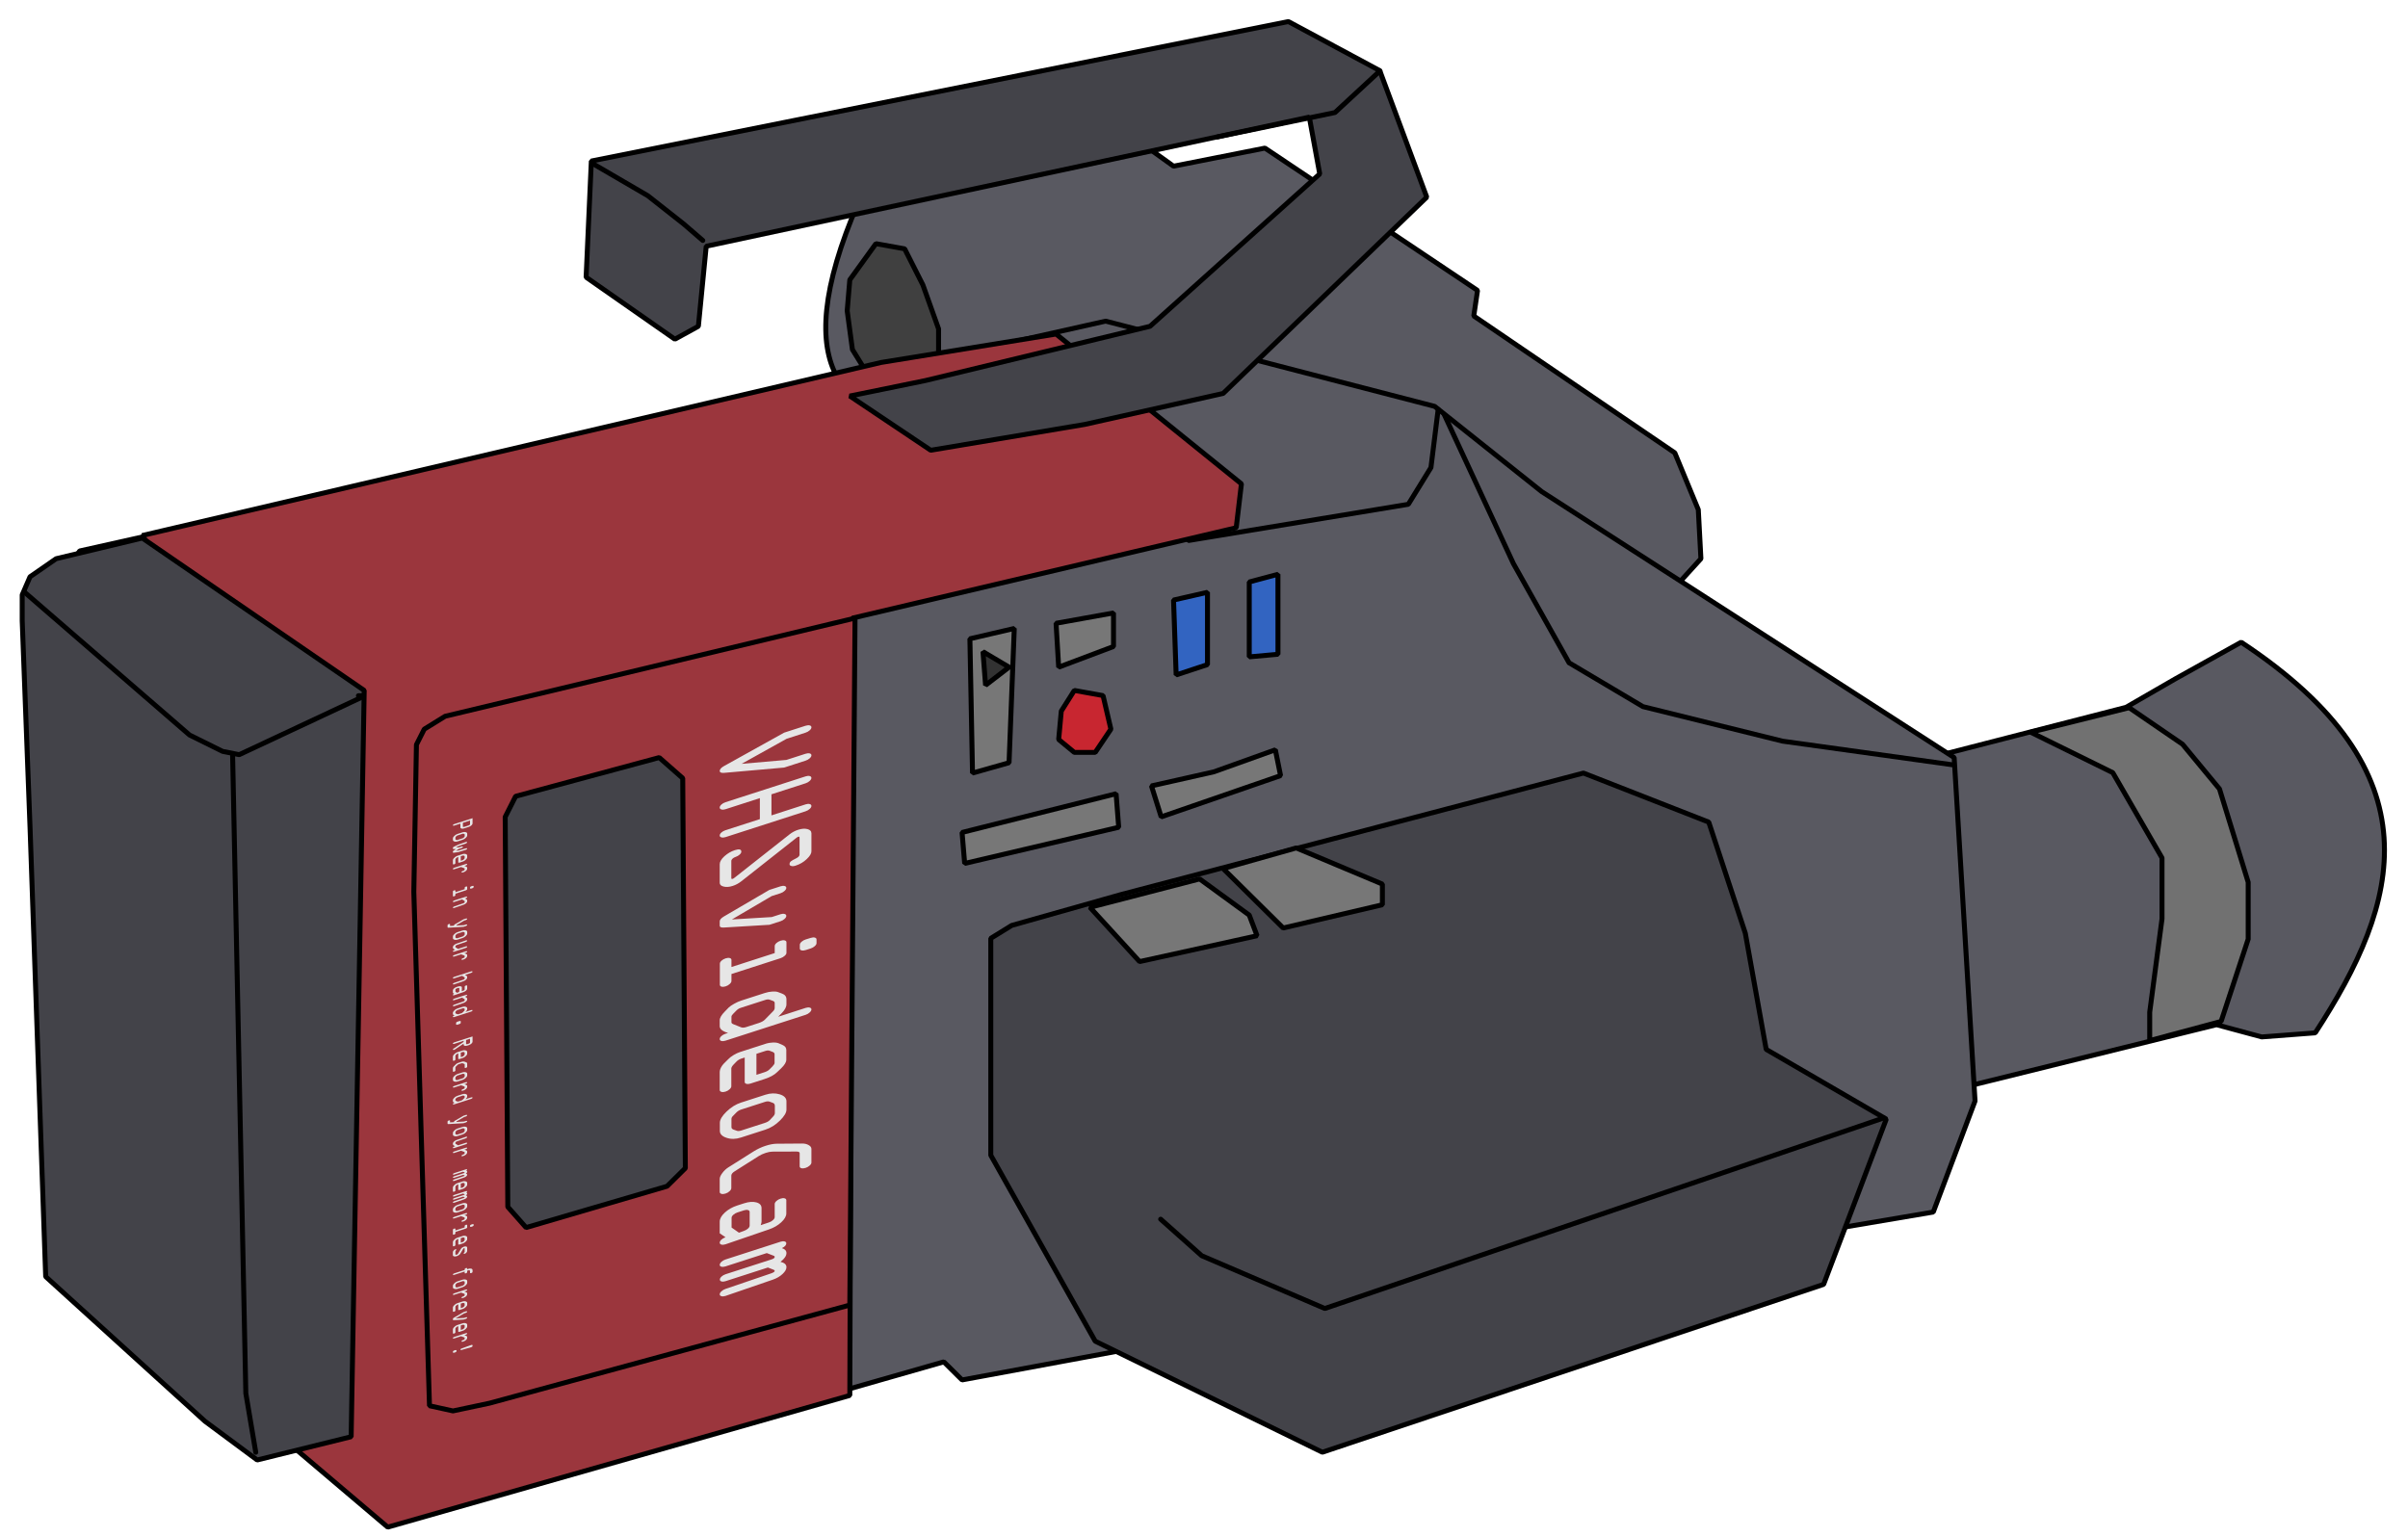 <?xml version="1.0" encoding="UTF-8"?>
<svg width="1300mm" height="830mm" version="1.1" viewBox="0 0 1300 830" xmlns="http://www.w3.org/2000/svg">
<g transform="translate(974.47 211.13)">
<g transform="matrix(1.125 0 0 1.113 -26.608 -74.072)">
<path d="m78.967 245.67 98.709-25.664 23.69-13.819 31.587-17.768c94.598 63.174 76.365 126.35 35.535 189.52l-25.664 1.974-21.716-5.923-118.45 29.613-47.38-57.251z" fill="#595961" stroke="#000" stroke-linecap="round" stroke-linejoin="bevel" stroke-width="2.381"/>
<path d="m-177.9 120.35 11.276 67.654 129.04-27.563 11.276-12.528-1.253-23.804-11.276-27.563-96.469-66.401 1.807-12.391-102.03-69.044-43.85 8.77-16.15-11.695-135.03 29.093c-36.128 84.572-4.315 104.68 38.419 110.39l182.92-11.276z" fill="#595961" stroke="#000" stroke-linecap="round" stroke-linejoin="bevel" stroke-width="2.381"/>
<path d="m-422.21-4.936-12.528 17.54-1.253 15.034 2.506 18.793 13.781 22.551 27.563 1.253v-33.827l-7.517-21.298-8.77-17.54z" fill="#404040" stroke="#000" stroke-linecap="round" stroke-linejoin="bevel" stroke-width="2.381"/>
<path d="m-102.73 115.34 197.95 129.04 10.023 166.63-20.046 53.872-352.05 60.137-114.01 21.298-8.77-8.77-264.35 76.424-155.35-131.55-1.253-328.25 6.264-10.023 492.37-111.5 157.86 41.344z" fill="#595961" stroke="#000" stroke-linecap="round" stroke-linejoin="bevel" stroke-width="2.381"/>
<path d="m-774.26 136.64 354.56-83.941 83.941-13.781 88.952 72.665-2.506 21.298-184.17 43.85-1.253 377.11-221.75 63.895-149.09-127.79 6.264-321.98 33.561-22.551c-3.057 0.457-8.504-8.77-8.504-8.77z" fill="#9b363d" stroke="#000" stroke-linecap="round" stroke-linejoin="bevel" stroke-width="2.381"/>
<path d="m-432.23 176.73-2.506 333.26-172.89 47.608-17.54 3.759-11.276-2.506-7.517-249.32 1.253-71.412 3.759-7.517 10.023-6.264z" fill="#9b363d" stroke="#000" stroke-linecap="round" stroke-linejoin="bevel" stroke-width="2.381"/>
<path d="m-367.08 332.08v105.24l50.114 90.205 109 53.872 240.55-81.435 30.068-80.182-57.631-33.827-10.023-56.378-17.54-53.872-60.137-23.804-221.75 58.884-52.62 15.034z" fill="#434349" stroke="#000" stroke-linecap="round" stroke-linejoin="bevel" stroke-width="2.381"/>
<path d="m-319.48 317.05 23.804 26.31 56.378-12.528-3.759-10.023-23.804-17.54z" fill="#777" stroke="#000" stroke-linecap="round" stroke-linejoin="bevel" stroke-width="2.381"/>
<path d="m-226.77 327.07 47.608-11.276v-10.023l-41.344-17.54-35.08 10.023z" fill="#777" stroke="#000" stroke-linecap="round" stroke-linejoin="bevel" stroke-width="2.381"/>
<path d="m-377.11 186.75 1.253 65.148 17.54-5.011 2.506-65.148z" fill="#777" stroke="#000" stroke-linecap="round" stroke-linejoin="bevel" stroke-width="2.381"/>
<path d="m-370.84 193.01 1.253 16.287 11.276-8.77z" fill="#323232" stroke="#000" stroke-linecap="round" stroke-linejoin="bevel" stroke-width="2.381"/>
<path d="m-335.76 179.23 1.253 21.298 26.31-10.023v-16.287z" fill="#777" stroke="#000" stroke-linecap="round" stroke-linejoin="bevel" stroke-width="2.381"/>
<path d="m-326.99 211.81-6.264 10.023-1.253 13.781 7.517 6.264h10.023l7.517-11.276-3.759-16.287z" fill="#c82630" stroke="#000" stroke-linecap="round" stroke-linejoin="bevel" stroke-width="2.381"/>
<path d="m-279.38 167.96 1.253 36.333 15.034-5.011v-35.08z" fill="#3264c1" stroke="#000" stroke-linecap="round" stroke-linejoin="bevel" stroke-width="2.381"/>
<path d="m-243.05 159.19v36.333l13.781-1.253-0.013-38.798z" fill="#3264c1" stroke="#000" stroke-linecap="round" stroke-linejoin="bevel" stroke-width="2.381"/>
<path d="m-289.98 258.12 4.669 15.034 57.289-20.007-2.506-12.528-29.578 10.707z" fill="#777" stroke="#000" stroke-linecap="round" stroke-linejoin="bevel" stroke-width="2.381"/>
<path d="m-380.87 280.71 1.253 15.034 73.918-17.54-1.253-16.287z" fill="#777" stroke="#000" stroke-linecap="round" stroke-linejoin="bevel" stroke-width="2.381"/>
<path d="m-595.1 263.17-5.011 10.023 1.253 189.18 8.77 10.023 67.654-20.046 8.77-8.77-1.253-189.18-11.276-10.023z" fill="#434349" stroke="#000" stroke-linecap="round" stroke-linejoin="bevel" stroke-width="2.381"/>
<path d="m-434.74 68.982 38.838 26.31 73.918-12.528 66.401-15.034 97.722-95.216-22.551-61.39-43.85-23.804-334.51 67.654-2.506 56.378 42.597 30.068 11.276-6.264 3.759-38.838 289.41-62.642 5.011 27.563-81.435 73.918-107.74 26.31z" fill="#434349" stroke="#000" stroke-linecap="round" stroke-linejoin="bevel" stroke-width="2.381"/>
<path d="m-774.26 137.89 106.49 73.918-6.264 362.07-45.103 11.276-25.057-18.793-76.424-70.159-7.517-218-3.759-100.23v-12.528l3.759-8.77 12.528-8.77z" fill="#434349" stroke="#000" stroke-linecap="round" stroke-linejoin="bevel" stroke-width="2.381"/>
<path d="m131.95 232.09 39.387 19.614 23.632 41.356v29.54l-5.908 45.295v13.785l34.268-9.296 12.997-39.938v-27.571l-13.785-45.295-17.724-21.663-25.602-17.724z" fill="#717171" stroke="#000" stroke-linecap="round" stroke-linejoin="bevel" stroke-width="2.381"/>
<path d="m61.334 419.24-268.12 92.42-59.081-25.602-19.694-17.724" fill="none" stroke="#000" stroke-linecap="round" stroke-linejoin="bevel" stroke-width="2.381"/>
<path d="m-258.32-56.706 56.398-11.837 21.584-20.192" fill="none" stroke="#000" stroke-linecap="round" stroke-linejoin="bevel" stroke-width="2.381"/>
<g transform="matrix(0 .777 -1.288 .42 0 0)" fill="#e6e6e6" aria-label="VHSvideoCam">
<path d="m125.09 354.04v7.943l-8.791 22.39q-0.668 1.619-2.108 1.619-1.517 0-2.159-1.619l-8.74-22.39v-7.943q0-0.925 0.617-1.568 0.643-0.643 1.542-0.643 0.9 0 1.517 0.643 0.643 0.643 0.643 1.568v7.043l6.581 16.76 6.581-16.709v-7.095q0-0.925 0.617-1.568 0.643-0.643 1.542-0.643 0.9 0 1.517 0.643 0.643 0.643 0.643 1.568z"/>
<path d="m134.91 383.84v-29.844q0-0.874 0.617-1.517 0.643-0.643 1.542-0.643 0.874 0 1.517 0.643 0.643 0.643 0.643 1.517v12.724h13.161v-12.724q0-0.874 0.617-1.517 0.643-0.643 1.542-0.643 0.9 0 1.517 0.643 0.643 0.643 0.643 1.568v29.793q0 0.874-0.668 1.517-0.643 0.643-1.491 0.643-0.925 0-1.542-0.617-0.617-0.643-0.617-1.542v-12.802h-13.11v12.802q0 0.874-0.668 1.517-0.643 0.643-1.542 0.643-0.874 0-1.517-0.617-0.643-0.643-0.643-1.542z"/>
<path d="m171.67 351.83h11.233q2.057 0 3.882 1.748 1.851 1.722 1.851 4.19 0 0.925-0.668 1.568-0.643 0.643-1.44 0.643-1.105 0-1.517-0.488-0.411-0.514-0.797-1.877-0.36-1.362-1.645-1.362h-10.668q-0.771 0-0.771 0.488 0 0.308 0.334 0.72l16.015 20.488q1.157 1.491 1.157 3.188 0 1.928-1.414 3.393-1.388 1.465-3.11 1.465h-11.645q-2.313 0-4.036-1.748-1.697-1.774-1.697-3.882 0-2.416 2.262-2.416 0.874 0 1.491 0.643 0.617 0.617 0.617 1.465 0 0.694 0.463 1.157 0.488 0.463 1.208 0.463h10.745q0.694 0 0.694-0.54 0-0.257-0.334-0.668l-15.989-20.488q-1.131-1.465-1.131-3.188 0-2.005 1.44-3.47 1.44-1.491 3.47-1.491z"/>
<path d="m220.3 363.35v4.113l-7.48 17.017q-0.72 1.517-1.902 1.517h-2.776q-1.517 0-2.211-1.568l-7.429-16.914v-4.164q0-0.9 0.617-1.517 0.643-0.643 1.542-0.643 0.9 0 1.517 0.643 0.643 0.617 0.643 1.517v3.316l6.581 14.807 6.529-14.858v-3.265q0-0.9 0.643-1.517 0.643-0.643 1.568-0.643 0.9 0 1.517 0.643 0.643 0.617 0.643 1.517z"/>
<path d="m238.96 349.93h2.262q0.9 0 1.517 0.643 0.643 0.617 0.643 1.517v1.851q0 0.9-0.643 1.568-0.617 0.643-1.517 0.643h-2.313q-0.925 0-1.568-0.668-0.617-0.668-0.591-1.491l0.051-1.902q0-0.9 0.617-1.517 0.643-0.643 1.542-0.643zm8.791 36.014h-13.161q-0.9 0-1.542-0.617-0.617-0.643-0.617-1.542 0-0.874 0.617-1.517 0.643-0.643 1.542-0.643h4.421v-16.118h-4.37q-0.9 0-1.542-0.643-0.617-0.643-0.617-1.517 0-0.9 0.617-1.542 0.643-0.668 1.542-0.668h6.581q0.9 0 1.517 0.668 0.643 0.643 0.643 1.542v18.277h4.319q0.9 0 1.542 0.643 0.668 0.617 0.668 1.517 0 0.9-0.643 1.542-0.643 0.617-1.517 0.617z"/>
<path d="m279.48 364.2v-10.205q0-0.9 0.617-1.517 0.617-0.643 1.491-0.643 0.9 0 1.542 0.643 0.668 0.617 0.668 1.517v29.844q0 0.9-0.643 1.542-0.643 0.617-1.517 0.617-0.925 0-1.542-0.617-0.617-0.643-0.617-1.542v-0.951q-3.162 3.11-5.912 3.11h-3.676q-2.211 0-4.421-1.902l-1.799-1.517q-0.617-0.591-1.183-1.979-0.54-1.388-0.54-2.596v-8.791q0-1.465 0.617-2.828 0.617-1.388 1.44-2.082l1.774-1.517q1.902-1.645 4.473-1.645h3.11q2.545 0 4.627 1.799zm-6.272 1.311h-3.008q-0.951 0-1.722 0.694l-1.388 1.208q-0.72 0.643-0.72 1.645v9.151q0 0.9 0.848 1.619l1.414 1.208q0.668 0.591 1.414 0.591h3.522q0.694 0 1.645-0.797l3.419-2.828q0.848-0.745 0.848-1.851v-4.678q0-1.568-0.9-2.313l-3.522-3.008q-0.694-0.643-1.851-0.643z"/>
<path d="m315.62 369.31v5.218q0 0.874-0.643 1.517-0.643 0.643-1.517 0.643h-15.269v1.26q0 1.105 0.951 1.877l1.26 1.054q1.028 0.797 1.954 0.797h11.105q0.874 0 1.517 0.643 0.643 0.617 0.643 1.517 0 0.874-0.668 1.517-0.643 0.643-1.491 0.643h-11.388q-1.131 0-2.391-0.463-1.234-0.488-1.825-1.002l-1.928-1.697q-0.9-0.72-1.517-2.005-0.591-1.285-0.591-2.365v-9.897q0-0.848 0.643-2.288 0.668-1.44 1.671-2.236l1.799-1.414q1.774-1.44 3.933-1.44h6.067q2.288 0 4.319 1.902l1.619 1.542q1.748 1.568 1.748 4.678zm-17.377-0.334v3.342h13.11v-3.008q0-1.208-0.745-1.851l-1.26-1.105q-0.977-0.797-1.748-0.797h-5.424q-1.002 0-1.825 0.694l-1.26 1.054q-0.848 0.643-0.848 1.671z"/>
<path d="m347.39 368.98v9.126q0 2.905-2.751 5.372-2.725 2.468-5.63 2.468h-5.064q-2.956 0-5.655-2.494-2.699-2.519-2.699-5.347v-9.126q0-2.828 2.622-5.321 2.648-2.519 5.732-2.519h5.064q2.905-0.051 5.63 2.416 2.751 2.468 2.751 5.424zm-17.429 0.18v8.74q0 1.183 0.848 1.877l1.619 1.388q0.54 0.463 1.517 0.463h5.013q1.105 0 2.005-0.797l1.311-1.157q0.797-0.617 0.797-1.722v-8.74q0-1.285-0.797-1.902l-1.517-1.208q-0.771-0.643-1.799-0.643h-4.473q-1.465 0-2.262 0.694l-1.465 1.26q-0.797 0.668-0.797 1.748z"/>
<path d="m369.27 381.68h7.789q0.9 0 1.542 0.643 0.668 0.617 0.668 1.517 0 0.9-0.668 1.542-0.643 0.617-1.542 0.617h-8.072q-1.542 0-3.188-0.977-1.645-0.977-2.288-2.185l-4.987-9.64q-1.002-2.082-1.002-4.267 0-2.416 0.951-4.19l5.038-9.537q0.72-1.337 2.236-2.339 1.517-1.028 2.93-1.028h8.534q0.9 0 1.517 0.643 0.643 0.643 0.643 1.517 0 0.9-0.643 1.568-0.617 0.643-1.517 0.643h-8.226q-1.028 0-1.671 1.208l-4.781 8.946q-0.566 1.054-0.566 2.494 0 1.517 0.617 2.673l4.576 8.791q0.643 1.362 2.108 1.362z"/>
<path d="m395.62 370.42h8.457q0.694 0 2.005 0.308l-0.051-3.059q0-0.9-0.643-1.517-0.617-0.643-1.517-0.643h-8.2q-0.874 0-1.517-0.643-0.643-0.643-0.643-1.517 0-0.9 0.617-1.517 0.643-0.643 1.542-0.643h8.2q2.673 0 4.55 1.877 1.902 1.877 1.979 4.601l0.54 16.169q0 0.9-0.643 1.542-0.643 0.617-1.517 0.617-0.925 0-1.568-0.617-0.643-0.643-0.643-1.542l-3.65 2.159h-7.3q-2.725 0-4.627-1.902-1.902-1.902-1.902-4.627v-2.519q0-2.699 1.902-4.601 1.928-1.928 4.627-1.928zm10.796 8.406-0.129-1.825q-0.026-0.925-0.643-1.542-0.617-0.617-1.517-0.617h-8.509q-0.9 0-1.542 0.643-0.617 0.617-0.617 1.517v2.416q0 0.874 0.643 1.517 0.643 0.643 1.517 0.643h6.092z"/>
<path d="m420.42 383.84v-20.488q0-0.9 0.617-1.517 0.643-0.643 1.542-0.643 1.671 0 2.108 1.645 1.799-1.697 4.01-1.697 2.596 0 4.267 2.211 2.057-2.211 4.524-2.211 2.005 0 3.47 1.44 1.491 1.414 1.594 3.624l0.617 17.634q0 0.874-0.643 1.517-0.643 0.643-1.517 0.643-0.9 0-1.542-0.643-0.643-0.643-0.668-1.517l-0.514-16.94q-0.051-1.388-0.848-1.388-0.437 0-0.9 0.386l-2.571 2.159v15.783q0 0.874-0.643 1.491-0.617 0.617-1.517 0.617-0.874 0-1.517-0.617-0.643-0.643-0.643-1.542v-17.172q0-1.105-0.951-1.105-0.463 0-0.848 0.334l-3.11 2.622v15.372q0 0.874-0.617 1.517-0.617 0.643-1.491 0.643-0.9 0-1.568-0.643-0.643-0.643-0.643-1.517z"/>
</g>
<g transform="matrix(0 .777 -1.288 .42 0 0)" fill="#e6e6e6" aria-label="Power in your hand. Record your memories forever! ">
<path d="m93.945 484.95v-6.863h3.285q0.568 0 0.976 0.413 0.413 0.413 0.413 0.987v1.736q0 0.573-0.408 0.981-0.408 0.408-0.981 0.408h-2.348v2.337q0 0.193-0.138 0.331-0.132 0.132-0.325 0.132-0.198 0-0.336-0.132-0.138-0.138-0.138-0.331zm0.937-3.263h2.348q0.187 0 0.325-0.132 0.138-0.138 0.138-0.331v-1.736q0-0.193-0.138-0.325-0.138-0.138-0.325-0.138h-2.348z"/>
<path d="m105.42 481.76v1.957q0 0.623-0.59 1.152-0.584 0.529-1.207 0.529h-1.086q-0.634 0-1.213-0.535-0.579-0.54-0.579-1.147v-1.957q0-0.606 0.562-1.141 0.568-0.54 1.229-0.54h1.086q0.623-0.011 1.207 0.518 0.59 0.529 0.59 1.163zm-3.737 0.039v1.874q0 0.254 0.182 0.402l0.347 0.298q0.116 0.099 0.325 0.099h1.075q0.237 0 0.43-0.171l0.281-0.248q0.171-0.132 0.171-0.369v-1.874q0-0.276-0.171-0.408l-0.325-0.259q-0.165-0.138-0.386-0.138h-0.959q-0.314 0-0.485 0.149l-0.314 0.27q-0.171 0.143-0.171 0.375z"/>
<path d="m110.37 482.15v1.108l0.617 1.058 0.32-1.058 0.099-2.701q0.011-0.187 0.143-0.325 0.138-0.138 0.32-0.138 0.193 0 0.331 0.138 0.138 0.132 0.132 0.325l-0.099 2.883-0.496 1.637q-0.105 0.336-0.43 0.336h-0.496q-0.259 0-0.408-0.259l-0.507-0.871-0.507 0.86q-0.171 0.27-0.408 0.27h-0.485q-0.16 0-0.292-0.094-0.127-0.094-0.16-0.22l-0.485-1.698-0.105-2.844q-6e-3 -0.182 0.138-0.32 0.143-0.143 0.336-0.143 0.176 0 0.309 0.132 0.138 0.127 0.143 0.331l0.105 2.712 0.303 1.036 0.645-1.08v-1.075q0-0.193 0.138-0.325 0.138-0.138 0.336-0.138 0.187 0 0.325 0.138 0.138 0.132 0.138 0.325z"/>
<path d="m119.05 481.83v1.119q0 0.187-0.138 0.325-0.138 0.138-0.325 0.138h-3.274v0.27q0 0.237 0.204 0.402l0.27 0.226q0.22 0.171 0.419 0.171h2.381q0.187 0 0.325 0.138 0.138 0.132 0.138 0.325 0 0.187-0.143 0.325-0.138 0.138-0.32 0.138h-2.442q-0.243 0-0.513-0.099-0.265-0.105-0.391-0.215l-0.413-0.364q-0.193-0.154-0.325-0.43-0.127-0.276-0.127-0.507v-2.122q0-0.182 0.138-0.491 0.143-0.309 0.358-0.48l0.386-0.303q0.38-0.309 0.843-0.309h1.301q0.491 0 0.926 0.408l0.347 0.331q0.375 0.336 0.375 1.003zm-3.726-0.072v0.717h2.811v-0.645q0-0.259-0.16-0.397l-0.27-0.237q-0.209-0.171-0.375-0.171h-1.163q-0.215 0-0.391 0.149l-0.27 0.226q-0.182 0.138-0.182 0.358z"/>
<path d="m121.2 484.95v-4.393q0-0.193 0.132-0.331 0.138-0.143 0.331-0.143 0.193 0 0.325 0.138 0.138 0.138 0.138 0.336v0.579l0.755-0.645q0.469-0.397 0.915-0.397h0.678q0.573 0 0.981 0.408 0.408 0.408 0.408 0.981v0.248q0 0.198-0.138 0.336-0.132 0.138-0.325 0.138-0.193 0-0.331-0.132-0.132-0.138-0.132-0.331v-0.259q0-0.193-0.138-0.325-0.132-0.138-0.325-0.138h-0.601q-0.193 0-0.43 0.204l-1.317 1.141v2.585q0 0.193-0.138 0.331-0.138 0.132-0.325 0.132-0.193 0-0.331-0.132-0.132-0.138-0.132-0.331z"/>
<path d="m136.68 477.68h0.485q0.193 0 0.325 0.138 0.138 0.132 0.138 0.325v0.397q0 0.193-0.138 0.336-0.132 0.138-0.325 0.138h-0.496q-0.198 0-0.336-0.143-0.132-0.143-0.127-0.32l0.011-0.408q0-0.193 0.132-0.325 0.138-0.138 0.331-0.138zm1.885 7.723h-2.822q-0.193 0-0.331-0.132-0.132-0.138-0.132-0.331 0-0.187 0.132-0.325 0.138-0.138 0.331-0.138h0.948v-3.456h-0.937q-0.193 0-0.331-0.138-0.132-0.138-0.132-0.325 0-0.193 0.132-0.331 0.138-0.143 0.331-0.143h1.411q0.193 0 0.325 0.143 0.138 0.138 0.138 0.331v3.919h0.926q0.193 0 0.331 0.138 0.143 0.132 0.143 0.325 0 0.193-0.138 0.331-0.138 0.132-0.325 0.132z"/>
<path d="m143.82 481.17-1.262 0.821v2.96q0 0.187-0.138 0.325-0.138 0.138-0.325 0.138-0.187 0-0.325-0.138t-0.138-0.325v-4.393q0-0.193 0.132-0.331 0.138-0.143 0.331-0.143 0.187 0 0.325 0.143 0.138 0.138 0.138 0.331v0.309l0.843-0.513q0.424-0.27 0.959-0.27h0.43q0.551 0 0.954 0.391 0.402 0.391 0.424 0.965l0.127 3.511q6e-3 0.187-0.132 0.325-0.138 0.138-0.331 0.138-0.182 0-0.32-0.121-0.138-0.127-0.143-0.342l-0.138-3.456q-0.017-0.485-0.507-0.485h-0.452q-0.209 0-0.452 0.16z"/>
<path d="m159.94 481.45-2.497 5.644q-0.127 0.303-0.441 0.303h-1.284q-0.193 0-0.331-0.132-0.132-0.132-0.132-0.331 0-0.193 0.132-0.325 0.138-0.132 0.331-0.132h0.992l0.634-1.472h-0.226q-0.314 0-0.452-0.325l-1.389-3.23v-0.893q0-0.193 0.132-0.325 0.132-0.138 0.32-0.138 0.193 0 0.331 0.138 0.143 0.132 0.143 0.325v0.689l1.218 2.822h0.325l1.257-2.811v-0.711q0-0.182 0.138-0.32 0.143-0.143 0.336-0.143 0.187 0 0.325 0.138 0.138 0.138 0.138 0.325z"/>
<path d="m166.74 481.76v1.957q0 0.623-0.59 1.152-0.584 0.529-1.207 0.529h-1.086q-0.634 0-1.213-0.535-0.579-0.54-0.579-1.147v-1.957q0-0.606 0.562-1.141 0.568-0.54 1.229-0.54h1.086q0.623-0.011 1.207 0.518 0.59 0.529 0.59 1.163zm-3.737 0.039v1.874q0 0.254 0.182 0.402l0.347 0.298q0.116 0.099 0.325 0.099h1.075q0.237 0 0.43-0.171l0.281-0.248q0.171-0.132 0.171-0.369v-1.874q0-0.276-0.171-0.408l-0.325-0.259q-0.165-0.138-0.386-0.138h-0.959q-0.314 0-0.485 0.149l-0.314 0.27q-0.171 0.143-0.171 0.375z"/>
<path d="m171.09 484.47 1.56-0.992v-2.927q0-0.193 0.132-0.331 0.138-0.143 0.331-0.143 0.193 0 0.325 0.143 0.138 0.138 0.138 0.331v4.393q0 0.187-0.138 0.325-0.138 0.138-0.325 0.138-0.187 0-0.325-0.138t-0.138-0.325v-0.364l-0.805 0.524q-0.474 0.303-0.959 0.303h-0.43q-0.568 0-0.976-0.397-0.408-0.397-0.435-0.97l-0.132-3.489q-0.011-0.182 0.127-0.32 0.143-0.143 0.336-0.143 0.187 0 0.32 0.138 0.138 0.138 0.143 0.325l0.121 3.423q0.017 0.496 0.568 0.496z"/>
<path d="m175.7 484.95v-4.393q0-0.193 0.132-0.331 0.138-0.143 0.331-0.143 0.193 0 0.325 0.138 0.138 0.138 0.138 0.336v0.579l0.755-0.645q0.469-0.397 0.915-0.397h0.678q0.573 0 0.981 0.408 0.408 0.408 0.408 0.981v0.248q0 0.198-0.138 0.336-0.132 0.138-0.325 0.138-0.193 0-0.331-0.132-0.132-0.138-0.132-0.331v-0.259q0-0.193-0.138-0.325-0.132-0.138-0.325-0.138h-0.601q-0.193 0-0.43 0.204l-1.317 1.141v2.585q0 0.193-0.138 0.331-0.138 0.132-0.325 0.132-0.193 0-0.331-0.132-0.132-0.138-0.132-0.331z"/>
<path d="m189.32 484.95v-6.4q0-0.187 0.132-0.32 0.138-0.132 0.331-0.132 0.193 0 0.325 0.138 0.138 0.132 0.138 0.325v2.337l0.744-0.485q0.507-0.32 0.904-0.32h0.573q0.568 0 0.976 0.408 0.408 0.402 0.424 0.981l0.116 3.467q6e-3 0.193-0.132 0.331-0.138 0.132-0.331 0.132-0.193 0-0.325-0.138-0.132-0.143-0.138-0.325l-0.116-3.478q-6e-3 -0.187-0.143-0.325-0.138-0.138-0.331-0.138h-0.518q-0.176 0-0.386 0.138l-1.317 0.86v2.943q0 0.193-0.138 0.331-0.132 0.132-0.325 0.132-0.193 0-0.331-0.132-0.132-0.138-0.132-0.331z"/>
<path d="m197.52 482.07h1.813q0.149 0 0.43 0.066l-0.011-0.656q0-0.193-0.138-0.325-0.132-0.138-0.325-0.138h-1.758q-0.187 0-0.325-0.138-0.138-0.138-0.138-0.325 0-0.193 0.132-0.325 0.138-0.138 0.331-0.138h1.758q0.573 0 0.976 0.402 0.408 0.402 0.424 0.987l0.116 3.467q0 0.193-0.138 0.331-0.138 0.132-0.325 0.132-0.198 0-0.336-0.132-0.138-0.138-0.138-0.331l-0.783 0.463h-1.565q-0.584 0-0.992-0.408t-0.408-0.992v-0.54q0-0.579 0.408-0.987 0.413-0.413 0.992-0.413zm2.315 1.802-0.028-0.391q-6e-3 -0.198-0.138-0.331-0.132-0.132-0.325-0.132h-1.825q-0.193 0-0.331 0.138-0.132 0.132-0.132 0.325v0.518q0 0.187 0.138 0.325 0.138 0.138 0.325 0.138h1.306z"/>
<path d="m205.14 481.17-1.262 0.821v2.96q0 0.187-0.138 0.325-0.138 0.138-0.325 0.138t-0.325-0.138q-0.138-0.138-0.138-0.325v-4.393q0-0.193 0.132-0.331 0.138-0.143 0.331-0.143 0.187 0 0.325 0.143 0.138 0.138 0.138 0.331v0.309l0.843-0.513q0.424-0.27 0.959-0.27h0.43q0.551 0 0.954 0.391 0.402 0.391 0.424 0.965l0.127 3.511q6e-3 0.187-0.132 0.325-0.138 0.138-0.331 0.138-0.182 0-0.32-0.121-0.138-0.127-0.143-0.342l-0.138-3.456q-0.017-0.485-0.507-0.485h-0.452q-0.209 0-0.452 0.16z"/>
<path d="m213.49 480.74v-2.188q0-0.193 0.132-0.325 0.132-0.138 0.32-0.138 0.193 0 0.331 0.138 0.143 0.132 0.143 0.325v6.4q0 0.193-0.138 0.331-0.138 0.132-0.325 0.132-0.198 0-0.331-0.132-0.132-0.138-0.132-0.331v-0.204q-0.678 0.667-1.268 0.667h-0.788q-0.474 0-0.948-0.408l-0.386-0.325q-0.132-0.127-0.254-0.424-0.116-0.298-0.116-0.557v-1.885q0-0.314 0.132-0.606 0.132-0.298 0.309-0.446l0.38-0.325q0.408-0.353 0.959-0.353h0.667q0.546 0 0.992 0.386zm-1.345 0.281h-0.645q-0.204 0-0.369 0.149l-0.298 0.259q-0.154 0.138-0.154 0.353v1.962q0 0.193 0.182 0.347l0.303 0.259q0.143 0.127 0.303 0.127h0.755q0.149 0 0.353-0.171l0.733-0.606q0.182-0.16 0.182-0.397v-1.003q0-0.336-0.193-0.496l-0.755-0.645q-0.149-0.138-0.397-0.138z"/>
<path d="m218.43 482.49h0.937q0.187 0 0.325 0.138 0.138 0.132 0.138 0.325v0.788q0 0.193-0.138 0.336-0.132 0.138-0.325 0.138h-0.948q-0.193 0-0.331-0.138-0.132-0.138-0.132-0.325v-0.799q0-0.193 0.138-0.325 0.138-0.138 0.336-0.138z"/>
<path d="m230.22 484.95v-6.863h3.274q0.568 0 0.976 0.413 0.413 0.413 0.413 0.987v0.529q0 0.579-0.408 0.992-0.408 0.408-0.981 0.408h-0.59l1.896 3.252q0.088 0.143 0.088 0.287 0 0.187-0.143 0.325-0.143 0.132-0.325 0.132-0.276 0-0.419-0.248l-2.177-3.748h-0.667v3.533q0 0.193-0.143 0.331-0.138 0.132-0.331 0.132t-0.331-0.132q-0.132-0.138-0.132-0.331zm0.926-4.459h2.348q0.193 0 0.325-0.132 0.138-0.138 0.138-0.331v-0.54q0-0.193-0.138-0.325-0.132-0.138-0.325-0.138h-2.348z"/>
<path d="m241.68 481.83v1.119q0 0.187-0.138 0.325-0.138 0.138-0.325 0.138h-3.274v0.27q0 0.237 0.204 0.402l0.27 0.226q0.22 0.171 0.419 0.171h2.381q0.187 0 0.325 0.138 0.138 0.132 0.138 0.325 0 0.187-0.143 0.325-0.138 0.138-0.32 0.138h-2.442q-0.243 0-0.513-0.099-0.265-0.105-0.391-0.215l-0.413-0.364q-0.193-0.154-0.325-0.43-0.127-0.276-0.127-0.507v-2.122q0-0.182 0.138-0.491 0.143-0.309 0.358-0.48l0.386-0.303q0.38-0.309 0.843-0.309h1.301q0.491 0 0.926 0.408l0.347 0.331q0.375 0.336 0.375 1.003zm-3.726-0.072v0.717h2.811v-0.645q0-0.259-0.16-0.397l-0.27-0.237q-0.209-0.171-0.375-0.171h-1.163q-0.215 0-0.391 0.149l-0.27 0.226q-0.182 0.138-0.182 0.358z"/>
<path d="m248.04 485.41h-1.979q-0.524 0-0.893-0.314l-0.898-0.783q-0.43-0.358-0.43-0.97v-1.207q-0.022-0.59 0.485-1.025l0.81-0.7q0.391-0.32 0.838-0.32h2.078q0.193 0 0.325 0.138 0.138 0.132 0.138 0.325 0 0.198-0.138 0.331-0.132 0.132-0.325 0.132h-1.99q-0.187 0-0.358 0.149l-0.744 0.634q-0.182 0.154-0.182 0.413v1.13q0 0.182 0.143 0.309l0.816 0.695q0.154 0.138 0.408 0.138h1.896q0.187 0 0.325 0.138 0.138 0.132 0.138 0.325 0 0.193-0.138 0.331-0.132 0.132-0.325 0.132z"/>
<path d="m255.31 481.76v1.957q0 0.623-0.59 1.152-0.584 0.529-1.207 0.529h-1.086q-0.634 0-1.213-0.535-0.579-0.54-0.579-1.147v-1.957q0-0.606 0.562-1.141 0.568-0.54 1.229-0.54h1.086q0.623-0.011 1.207 0.518 0.59 0.529 0.59 1.163zm-3.737 0.039v1.874q0 0.254 0.182 0.402l0.347 0.298q0.116 0.099 0.325 0.099h1.075q0.237 0 0.43-0.171l0.281-0.248q0.171-0.132 0.171-0.369v-1.874q0-0.276-0.171-0.408l-0.325-0.259q-0.165-0.138-0.386-0.138h-0.959q-0.314 0-0.485 0.149l-0.314 0.27q-0.171 0.143-0.171 0.375z"/>
<path d="m257.46 484.95v-4.393q0-0.193 0.132-0.331 0.138-0.143 0.331-0.143 0.193 0 0.325 0.138 0.138 0.138 0.138 0.336v0.579l0.755-0.645q0.469-0.397 0.915-0.397h0.678q0.573 0 0.981 0.408 0.408 0.408 0.408 0.981v0.248q0 0.198-0.138 0.336-0.132 0.138-0.325 0.138-0.193 0-0.331-0.132-0.132-0.138-0.132-0.331v-0.259q0-0.193-0.138-0.325-0.132-0.138-0.325-0.138h-0.601q-0.193 0-0.43 0.204l-1.317 1.141v2.585q0 0.193-0.138 0.331-0.138 0.132-0.325 0.132-0.193 0-0.331-0.132-0.132-0.138-0.132-0.331z"/>
<path d="m268 480.74v-2.188q0-0.193 0.132-0.325 0.132-0.138 0.32-0.138 0.193 0 0.331 0.138 0.143 0.132 0.143 0.325v6.4q0 0.193-0.138 0.331-0.138 0.132-0.325 0.132-0.198 0-0.331-0.132-0.132-0.138-0.132-0.331v-0.204q-0.678 0.667-1.268 0.667h-0.788q-0.474 0-0.948-0.408l-0.386-0.325q-0.132-0.127-0.254-0.424-0.116-0.298-0.116-0.557v-1.885q0-0.314 0.132-0.606 0.132-0.298 0.309-0.446l0.38-0.325q0.408-0.353 0.959-0.353h0.667q0.546 0 0.992 0.386zm-1.345 0.281h-0.645q-0.204 0-0.369 0.149l-0.298 0.259q-0.154 0.138-0.154 0.353v1.962q0 0.193 0.182 0.347l0.303 0.259q0.143 0.127 0.303 0.127h0.755q0.149 0 0.353-0.171l0.733-0.606q0.182-0.16 0.182-0.397v-1.003q0-0.336-0.193-0.496l-0.755-0.645q-0.149-0.138-0.397-0.138z"/>
<path d="m282.57 481.45-2.497 5.644q-0.127 0.303-0.441 0.303h-1.284q-0.193 0-0.331-0.132-0.132-0.132-0.132-0.331 0-0.193 0.132-0.325 0.138-0.132 0.331-0.132h0.992l0.634-1.472h-0.226q-0.314 0-0.452-0.325l-1.389-3.23v-0.893q0-0.193 0.132-0.325 0.132-0.138 0.32-0.138 0.193 0 0.331 0.138 0.143 0.132 0.143 0.325v0.689l1.218 2.822h0.325l1.257-2.811v-0.711q0-0.182 0.138-0.32 0.143-0.143 0.336-0.143 0.187 0 0.325 0.138 0.138 0.138 0.138 0.325z"/>
<path d="m289.37 481.76v1.957q0 0.623-0.59 1.152-0.584 0.529-1.207 0.529h-1.086q-0.634 0-1.213-0.535-0.579-0.54-0.579-1.147v-1.957q0-0.606 0.562-1.141 0.568-0.54 1.229-0.54h1.086q0.623-0.011 1.207 0.518 0.59 0.529 0.59 1.163zm-3.737 0.039v1.874q0 0.254 0.182 0.402l0.347 0.298q0.116 0.099 0.325 0.099h1.075q0.237 0 0.43-0.171l0.281-0.248q0.171-0.132 0.171-0.369v-1.874q0-0.276-0.171-0.408l-0.325-0.259q-0.165-0.138-0.386-0.138h-0.959q-0.314 0-0.485 0.149l-0.314 0.27q-0.171 0.143-0.171 0.375z"/>
<path d="m293.72 484.47 1.56-0.992v-2.927q0-0.193 0.132-0.331 0.138-0.143 0.331-0.143 0.193 0 0.325 0.143 0.138 0.138 0.138 0.331v4.393q0 0.187-0.138 0.325t-0.325 0.138q-0.187 0-0.325-0.138-0.138-0.138-0.138-0.325v-0.364l-0.805 0.524q-0.474 0.303-0.959 0.303h-0.43q-0.568 0-0.976-0.397-0.408-0.397-0.435-0.97l-0.132-3.489q-0.011-0.182 0.127-0.32 0.143-0.143 0.336-0.143 0.187 0 0.32 0.138 0.138 0.138 0.143 0.325l0.121 3.423q0.017 0.496 0.568 0.496z"/>
<path d="m298.34 484.95v-4.393q0-0.193 0.132-0.331 0.138-0.143 0.331-0.143 0.193 0 0.325 0.138 0.138 0.138 0.138 0.336v0.579l0.755-0.645q0.469-0.397 0.915-0.397h0.678q0.573 0 0.981 0.408 0.408 0.408 0.408 0.981v0.248q0 0.198-0.138 0.336-0.132 0.138-0.325 0.138-0.193 0-0.331-0.132-0.132-0.138-0.132-0.331v-0.259q0-0.193-0.138-0.325-0.132-0.138-0.325-0.138h-0.601q-0.193 0-0.43 0.204l-1.317 1.141v2.585q0 0.193-0.138 0.331-0.138 0.132-0.325 0.132-0.193 0-0.331-0.132-0.132-0.138-0.132-0.331z"/>
<path d="m311.85 484.95v-4.393q0-0.193 0.132-0.325 0.138-0.138 0.331-0.138 0.358 0 0.452 0.353 0.386-0.364 0.86-0.364 0.557 0 0.915 0.474 0.441-0.474 0.97-0.474 0.43 0 0.744 0.309 0.32 0.303 0.342 0.777l0.132 3.781q0 0.187-0.138 0.325-0.138 0.138-0.325 0.138-0.193 0-0.331-0.138t-0.143-0.325l-0.11-3.632q-0.011-0.298-0.182-0.298-0.094 0-0.193 0.083l-0.551 0.463v3.385q0 0.187-0.138 0.32-0.132 0.132-0.325 0.132-0.187 0-0.325-0.132-0.138-0.138-0.138-0.331v-3.682q0-0.237-0.204-0.237-0.099 0-0.182 0.072l-0.667 0.562v3.296q0 0.187-0.132 0.325-0.132 0.138-0.32 0.138-0.193 0-0.336-0.138-0.138-0.138-0.138-0.325z"/>
<path d="m323.44 481.83v1.119q0 0.187-0.138 0.325-0.138 0.138-0.325 0.138h-3.274v0.27q0 0.237 0.204 0.402l0.27 0.226q0.22 0.171 0.419 0.171h2.381q0.187 0 0.325 0.138 0.138 0.132 0.138 0.325 0 0.187-0.143 0.325-0.138 0.138-0.32 0.138h-2.442q-0.243 0-0.513-0.099-0.265-0.105-0.391-0.215l-0.413-0.364q-0.193-0.154-0.325-0.43-0.127-0.276-0.127-0.507v-2.122q0-0.182 0.138-0.491 0.143-0.309 0.358-0.48l0.386-0.303q0.38-0.309 0.843-0.309h1.301q0.491 0 0.926 0.408l0.347 0.331q0.375 0.336 0.375 1.003zm-3.726-0.072v0.717h2.811v-0.645q0-0.259-0.16-0.397l-0.27-0.237q-0.209-0.171-0.375-0.171h-1.163q-0.215 0-0.391 0.149l-0.27 0.226q-0.182 0.138-0.182 0.358z"/>
<path d="m325.47 484.95v-4.393q0-0.193 0.132-0.325 0.138-0.138 0.331-0.138 0.358 0 0.452 0.353 0.386-0.364 0.86-0.364 0.557 0 0.915 0.474 0.441-0.474 0.97-0.474 0.43 0 0.744 0.309 0.32 0.303 0.342 0.777l0.132 3.781q0 0.187-0.138 0.325-0.138 0.138-0.325 0.138-0.193 0-0.331-0.138-0.138-0.138-0.143-0.325l-0.11-3.632q-0.011-0.298-0.182-0.298-0.094 0-0.193 0.083l-0.551 0.463v3.385q0 0.187-0.138 0.32-0.132 0.132-0.325 0.132-0.187 0-0.325-0.132-0.138-0.138-0.138-0.331v-3.682q0-0.237-0.204-0.237-0.099 0-0.182 0.072l-0.667 0.562v3.296q0 0.187-0.132 0.325-0.132 0.138-0.32 0.138-0.193 0-0.336-0.138-0.138-0.138-0.138-0.325z"/>
<path d="m337.06 481.76v1.957q0 0.623-0.59 1.152-0.584 0.529-1.207 0.529h-1.086q-0.634 0-1.213-0.535-0.579-0.54-0.579-1.147v-1.957q0-0.606 0.562-1.141 0.568-0.54 1.229-0.54h1.086q0.623-0.011 1.207 0.518 0.59 0.529 0.59 1.163zm-3.737 0.039v1.874q0 0.254 0.182 0.402l0.347 0.298q0.116 0.099 0.325 0.099h1.075q0.237 0 0.43-0.171l0.281-0.248q0.171-0.132 0.171-0.369v-1.874q0-0.276-0.171-0.408l-0.325-0.259q-0.165-0.138-0.386-0.138h-0.959q-0.314 0-0.485 0.149l-0.314 0.27q-0.171 0.143-0.171 0.375z"/>
<path d="m339.21 484.95v-4.393q0-0.193 0.132-0.331 0.138-0.143 0.331-0.143 0.193 0 0.325 0.138 0.138 0.138 0.138 0.336v0.579l0.755-0.645q0.469-0.397 0.915-0.397h0.678q0.573 0 0.981 0.408 0.408 0.408 0.408 0.981v0.248q0 0.198-0.138 0.336-0.132 0.138-0.325 0.138-0.193 0-0.331-0.132-0.132-0.138-0.132-0.331v-0.259q0-0.193-0.138-0.325-0.132-0.138-0.325-0.138h-0.601q-0.193 0-0.43 0.204l-1.317 1.141v2.585q0 0.193-0.138 0.331-0.138 0.132-0.325 0.132-0.193 0-0.331-0.132-0.132-0.138-0.132-0.331z"/>
<path d="m347.88 477.68h0.485q0.193 0 0.325 0.138 0.138 0.132 0.138 0.325v0.397q0 0.193-0.138 0.336-0.132 0.138-0.325 0.138h-0.496q-0.198 0-0.336-0.143-0.132-0.143-0.127-0.32l0.011-0.408q0-0.193 0.132-0.325 0.138-0.138 0.331-0.138zm1.885 7.723h-2.822q-0.193 0-0.331-0.132-0.132-0.138-0.132-0.331 0-0.187 0.132-0.325 0.138-0.138 0.331-0.138h0.948v-3.456h-0.937q-0.193 0-0.331-0.138-0.132-0.138-0.132-0.325 0-0.193 0.132-0.331 0.138-0.143 0.331-0.143h1.411q0.193 0 0.325 0.143 0.138 0.138 0.138 0.331v3.919h0.926q0.193 0 0.331 0.138 0.143 0.132 0.143 0.325 0 0.193-0.138 0.331-0.138 0.132-0.325 0.132z"/>
<path d="m357.5 481.83v1.119q0 0.187-0.138 0.325-0.138 0.138-0.325 0.138h-3.274v0.27q0 0.237 0.204 0.402l0.27 0.226q0.22 0.171 0.419 0.171h2.381q0.187 0 0.325 0.138 0.138 0.132 0.138 0.325 0 0.187-0.143 0.325-0.138 0.138-0.32 0.138h-2.442q-0.243 0-0.513-0.099-0.265-0.105-0.391-0.215l-0.413-0.364q-0.193-0.154-0.325-0.43-0.127-0.276-0.127-0.507v-2.122q0-0.182 0.138-0.491 0.143-0.309 0.358-0.48l0.386-0.303q0.38-0.309 0.843-0.309h1.301q0.491 0 0.926 0.408l0.347 0.331q0.375 0.336 0.375 1.003zm-3.726-0.072v0.717h2.811v-0.645q0-0.259-0.16-0.397l-0.27-0.237q-0.209-0.171-0.375-0.171h-1.163q-0.215 0-0.391 0.149l-0.27 0.226q-0.182 0.138-0.182 0.358z"/>
<path d="m360.95 480.09h2.122q0.496 0 0.876 0.298 0.38 0.292 0.38 0.573 0 0.198-0.143 0.325-0.138 0.127-0.309 0.127-0.22 0-0.402-0.198-0.182-0.198-0.38-0.198h-2.095q-0.309 0-0.309 0.259 0 0.182 0.204 0.276l2.464 1.091q0.375 0.165 0.612 0.535 0.243 0.364 0.243 0.81 0 0.595-0.424 1.009-0.419 0.413-0.954 0.413h-1.874q-0.485 0-0.904-0.292-0.413-0.292-0.413-0.568 0-0.182 0.132-0.32 0.138-0.143 0.353-0.143 0.176 0 0.375 0.198 0.204 0.198 0.584 0.198h1.725q0.204 0 0.342-0.154 0.138-0.16 0.138-0.364 0-0.314-0.309-0.452l-2.486-1.119q-0.358-0.16-0.551-0.463-0.193-0.303-0.193-0.617 0-0.496 0.342-0.86 0.347-0.364 0.854-0.364z"/>
<path d="m375.39 481.02v3.93q0 0.193-0.138 0.331-0.138 0.132-0.325 0.132-0.198 0-0.336-0.132-0.138-0.138-0.138-0.331v-3.93h-0.474q-0.193 0-0.331-0.138-0.132-0.138-0.132-0.325 0-0.182 0.121-0.32 0.127-0.143 0.342-0.143h0.485v-0.358q0-0.711 0.485-1.18 0.491-0.469 1.218-0.469h1.086q0.193 0 0.325 0.138 0.138 0.138 0.138 0.336 0 0.187-0.138 0.325-0.138 0.138-0.325 0.138h-1.086q-0.331 0-0.551 0.198-0.215 0.198-0.215 0.513v0.358h0.926q0.187-6e-3 0.325 0.132 0.138 0.138 0.138 0.331 0 0.187-0.138 0.325-0.138 0.138-0.325 0.138z"/>
<path d="m384.76 481.76v1.957q0 0.623-0.59 1.152-0.584 0.529-1.207 0.529h-1.086q-0.634 0-1.213-0.535-0.579-0.54-0.579-1.147v-1.957q0-0.606 0.562-1.141 0.568-0.54 1.229-0.54h1.086q0.623-0.011 1.207 0.518 0.59 0.529 0.59 1.163zm-3.737 0.039v1.874q0 0.254 0.182 0.402l0.347 0.298q0.116 0.099 0.325 0.099h1.075q0.237 0 0.43-0.171l0.281-0.248q0.171-0.132 0.171-0.369v-1.874q0-0.276-0.171-0.408l-0.325-0.259q-0.165-0.138-0.386-0.138h-0.959q-0.314 0-0.485 0.149l-0.314 0.27q-0.171 0.143-0.171 0.375z"/>
<path d="m386.91 484.95v-4.393q0-0.193 0.132-0.331 0.138-0.143 0.331-0.143 0.193 0 0.325 0.138 0.138 0.138 0.138 0.336v0.579l0.755-0.645q0.469-0.397 0.915-0.397h0.678q0.573 0 0.981 0.408 0.408 0.408 0.408 0.981v0.248q0 0.198-0.138 0.336-0.132 0.138-0.325 0.138-0.193 0-0.331-0.132-0.132-0.138-0.132-0.331v-0.259q0-0.193-0.138-0.325-0.132-0.138-0.325-0.138h-0.601q-0.193 0-0.43 0.204l-1.317 1.141v2.585q0 0.193-0.138 0.331-0.138 0.132-0.325 0.132-0.193 0-0.331-0.132-0.132-0.138-0.132-0.331z"/>
<path d="m398.38 481.83v1.119q0 0.187-0.138 0.325-0.138 0.138-0.325 0.138h-3.274v0.27q0 0.237 0.204 0.402l0.27 0.226q0.22 0.171 0.419 0.171h2.381q0.187 0 0.325 0.138 0.138 0.132 0.138 0.325 0 0.187-0.143 0.325-0.138 0.138-0.32 0.138h-2.442q-0.243 0-0.513-0.099-0.265-0.105-0.391-0.215l-0.413-0.364q-0.193-0.154-0.325-0.43-0.127-0.276-0.127-0.507v-2.122q0-0.182 0.138-0.491 0.143-0.309 0.358-0.48l0.386-0.303q0.38-0.309 0.843-0.309h1.301q0.491 0 0.926 0.408l0.347 0.331q0.375 0.336 0.375 1.003zm-3.726-0.072v0.717h2.811v-0.645q0-0.259-0.16-0.397l-0.27-0.237q-0.209-0.171-0.375-0.171h-1.163q-0.215 0-0.391 0.149l-0.27 0.226q-0.182 0.138-0.182 0.358z"/>
<path d="m405.19 480.55v0.882l-1.604 3.649q-0.154 0.325-0.408 0.325h-0.595q-0.325 0-0.474-0.336l-1.593-3.627v-0.893q0-0.193 0.132-0.325 0.138-0.138 0.331-0.138 0.193 0 0.325 0.138 0.138 0.132 0.138 0.325v0.711l1.411 3.175 1.4-3.186v-0.7q0-0.193 0.138-0.325 0.138-0.138 0.336-0.138 0.193 0 0.325 0.138 0.138 0.132 0.138 0.325z"/>
<path d="m412.01 481.83v1.119q0 0.187-0.138 0.325-0.138 0.138-0.325 0.138h-3.274v0.27q0 0.237 0.204 0.402l0.27 0.226q0.22 0.171 0.419 0.171h2.381q0.187 0 0.325 0.138 0.138 0.132 0.138 0.325 0 0.187-0.143 0.325-0.138 0.138-0.32 0.138h-2.442q-0.243 0-0.513-0.099-0.265-0.105-0.391-0.215l-0.413-0.364q-0.193-0.154-0.325-0.43-0.127-0.276-0.127-0.507v-2.122q0-0.182 0.138-0.491 0.143-0.309 0.358-0.48l0.386-0.303q0.38-0.309 0.843-0.309h1.301q0.491 0 0.926 0.408l0.347 0.331q0.375 0.336 0.375 1.003zm-3.726-0.072v0.717h2.811v-0.645q0-0.259-0.16-0.397l-0.27-0.237q-0.209-0.171-0.375-0.171h-1.163q-0.215 0-0.391 0.149l-0.27 0.226q-0.182 0.138-0.182 0.358z"/>
<path d="m414.16 484.95v-4.393q0-0.193 0.132-0.331 0.138-0.143 0.331-0.143 0.193 0 0.325 0.138 0.138 0.138 0.138 0.336v0.579l0.755-0.645q0.469-0.397 0.915-0.397h0.678q0.573 0 0.981 0.408 0.408 0.408 0.408 0.981v0.248q0 0.198-0.138 0.336-0.132 0.138-0.325 0.138-0.193 0-0.331-0.132-0.132-0.138-0.132-0.331v-0.259q0-0.193-0.138-0.325-0.132-0.138-0.325-0.138h-0.601q-0.193 0-0.43 0.204l-1.317 1.141v2.585q0 0.193-0.138 0.331-0.138 0.132-0.325 0.132-0.193 0-0.331-0.132-0.132-0.138-0.132-0.331z"/>
<path d="m423.99 478.56-0.226 3.588q-0.017 0.198-0.149 0.331-0.132 0.132-0.314 0.132-0.204 0-0.336-0.138-0.127-0.138-0.138-0.325l-0.226-3.599q-0.011-0.187 0.127-0.325 0.143-0.138 0.336-0.138h0.463q0.193 0 0.331 0.149 0.143 0.143 0.132 0.325zm-0.926 5.507h0.441q0.193 0 0.331 0.138 0.143 0.138 0.143 0.325v0.408q0 0.193-0.138 0.331-0.132 0.132-0.325 0.132h-0.463q-0.193 0-0.331-0.132-0.132-0.138-0.132-0.331v-0.397q6e-3 -0.193 0.143-0.331 0.138-0.143 0.331-0.143z"/>
</g>
<path d="m-152.39 75.453-3.47 28.234-10.857 17.821-105.3 17.549" fill="none" stroke="#000" stroke-linecap="round" stroke-linejoin="bevel" stroke-width="2.381"/>
<path d="m-149.52 77.875 33.216 72.381 26.721 48.138 35.447 21.268 67.026 16.757 82.494 11.601" fill="none" stroke="#000" stroke-width="2.381"/>
<path d="m-830.84 164.09 79.256 69.353 15.89 7.945 7.945 1.589 60.381-28.602h-3.178" fill="none" stroke="#000" stroke-linecap="round" stroke-linejoin="bevel" stroke-width="2.381"/>
<path d="m-730.93 242.61 6.356 310.22 4.767 28.602" fill="none" stroke="#000" stroke-linecap="round" stroke-linejoin="bevel" stroke-width="2.381"/>
<path d="m-558.29-43.875 26.611 15.68 17.141 13.643 9.247 8.058" fill="none" stroke="#000" stroke-linecap="round" stroke-linejoin="bevel" stroke-width="2.381"/>
</g>
</g>
</svg>
